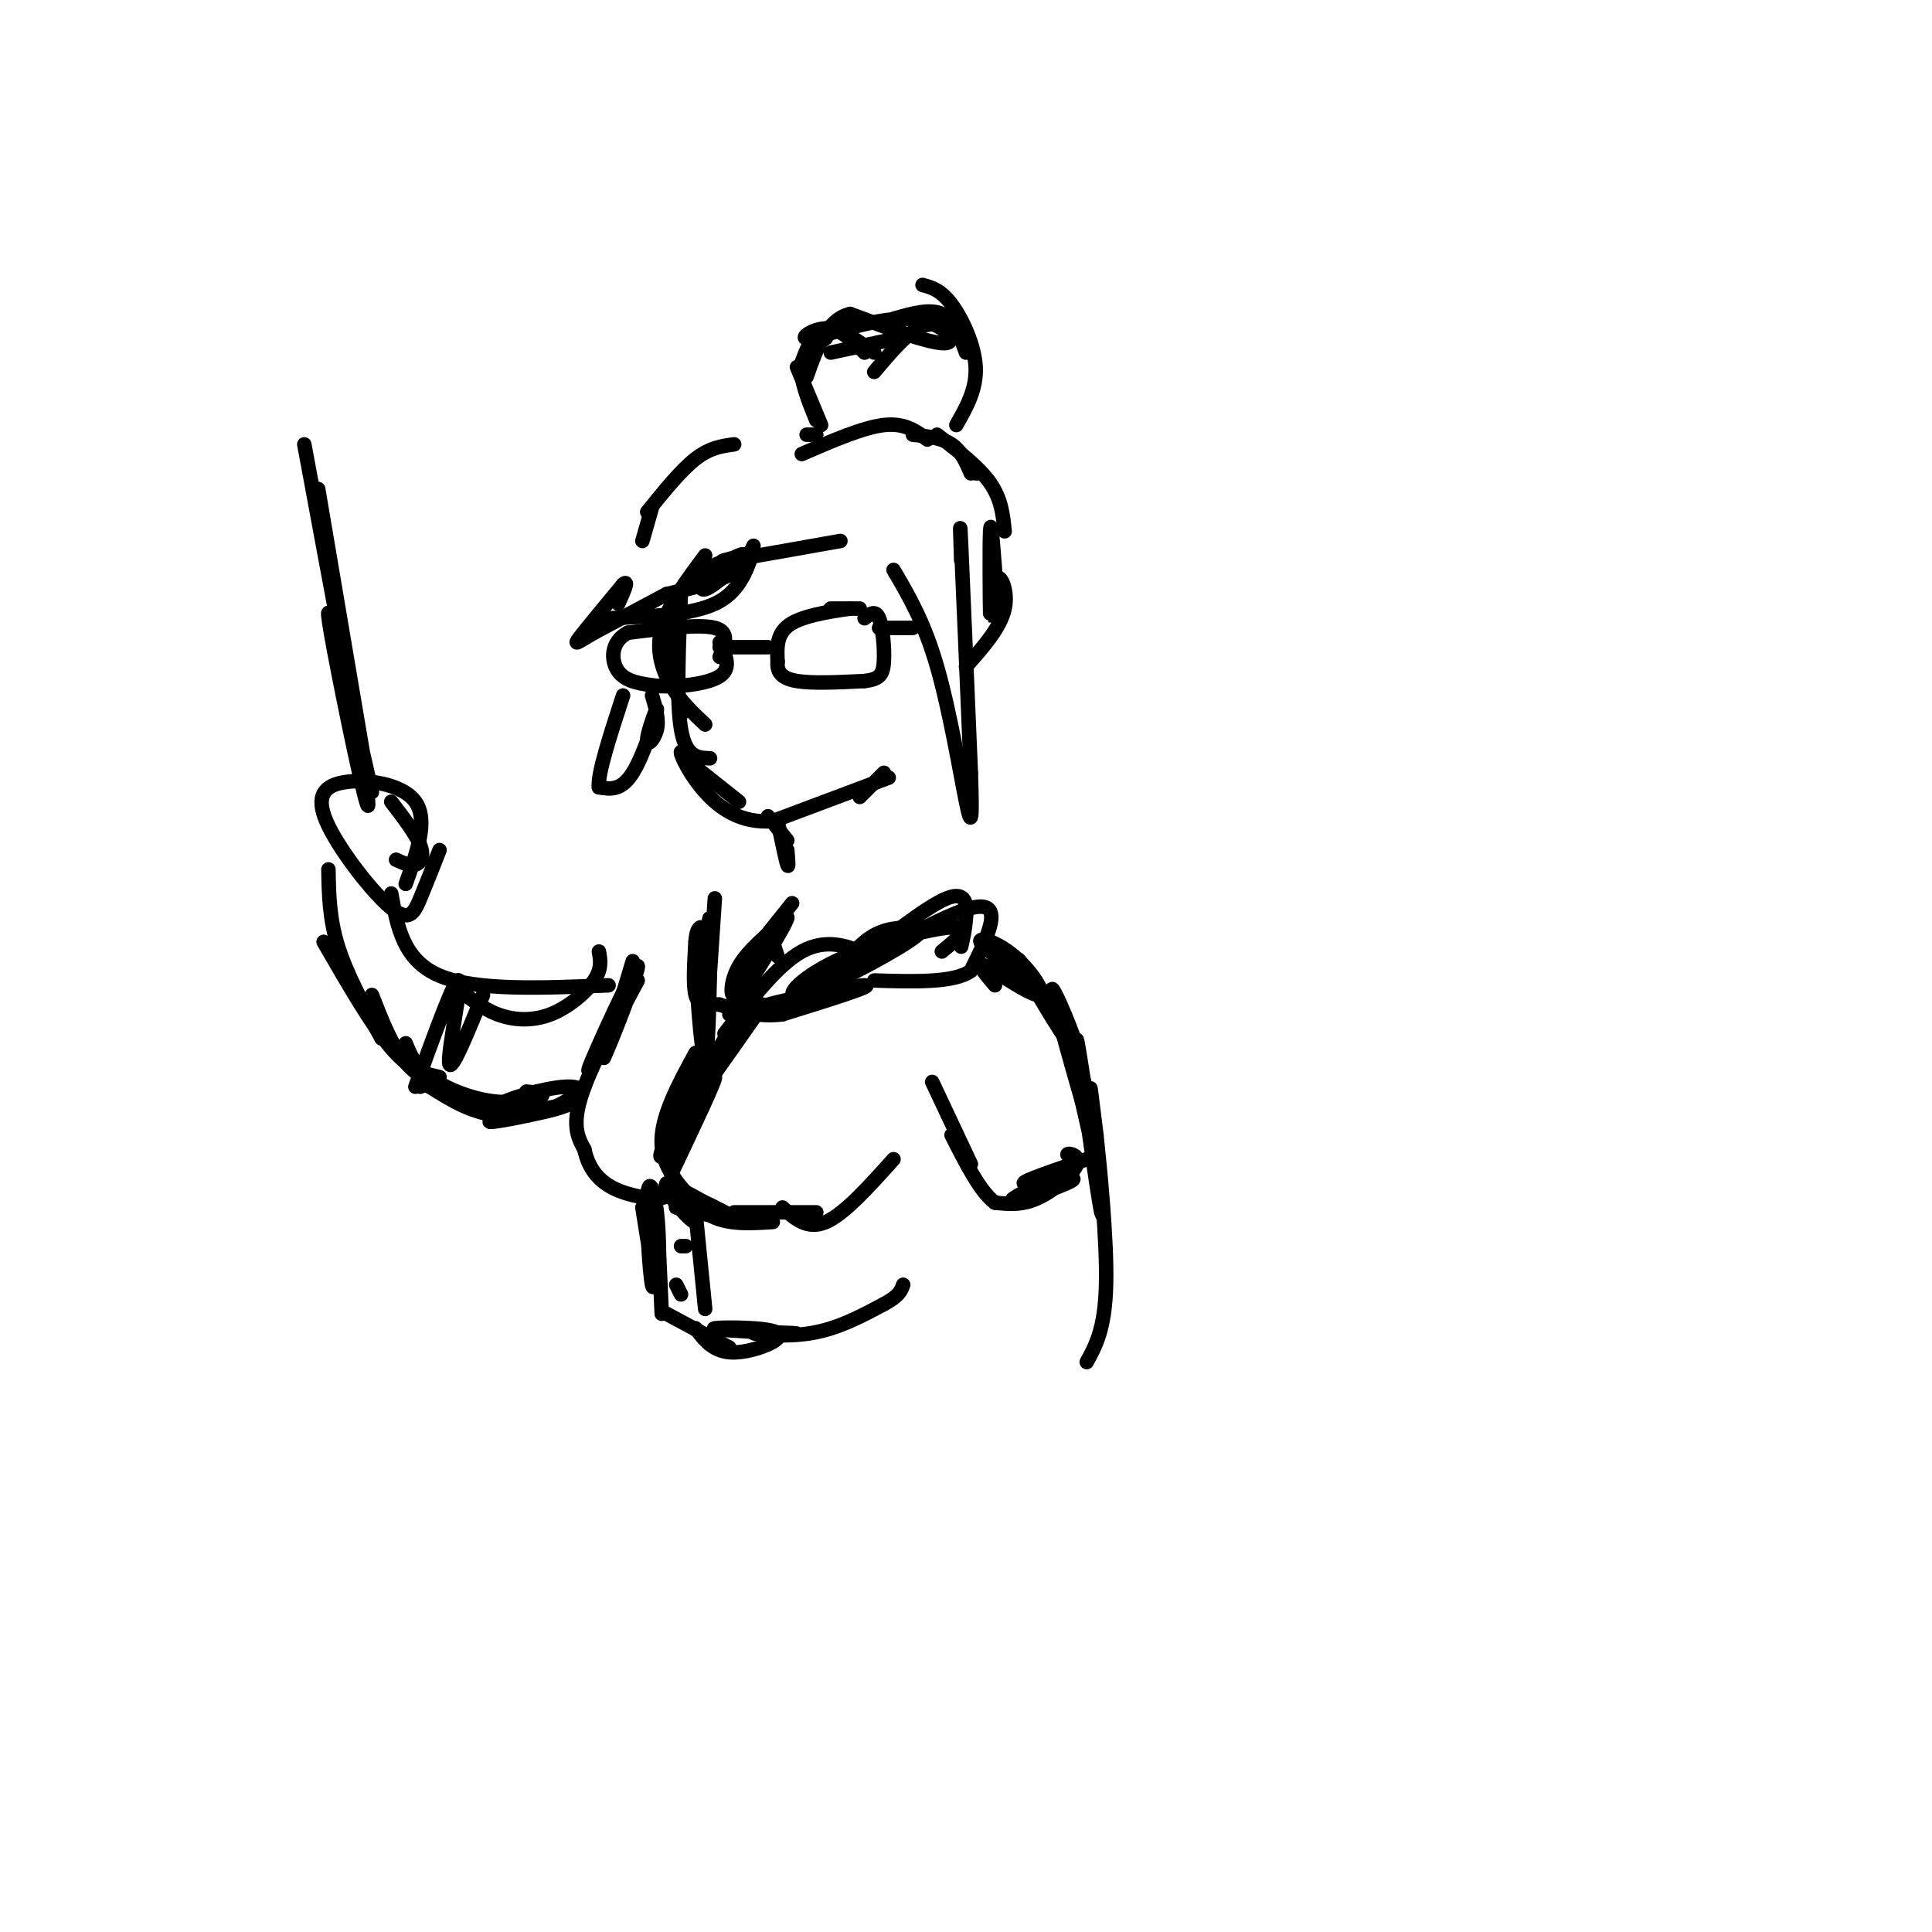 <svg viewBox='0 0 400 400' version='1.1' xmlns='http://www.w3.org/2000/svg' xmlns:xlink='http://www.w3.org/1999/xlink'><g fill='none' stroke='rgb(0,0,0)' stroke-width='3' stroke-linecap='round' stroke-linejoin='round'><path d='M154,119c-2.012,-1.649 -4.024,-3.298 -6,-2c-1.976,1.298 -3.917,5.542 -2,5c1.917,-0.542 7.690,-5.869 8,-7c0.310,-1.131 -4.845,1.935 -10,5'/><path d='M144,120c-2.756,1.667 -4.644,3.333 -5,8c-0.356,4.667 0.822,12.333 2,20'/><path d='M146,115c-3.867,5.178 -7.733,10.356 -9,15c-1.267,4.644 0.067,8.756 2,12c1.933,3.244 4.467,5.622 7,8'/><path d='M141,122c-0.500,11.583 -1.000,23.167 0,29c1.000,5.833 3.500,5.917 6,6'/><path d='M178,126c-2.833,0.000 -5.667,0.000 -6,0c-0.333,0.000 1.833,0.000 4,0'/><path d='M176,126c-1.911,0.311 -8.689,1.089 -12,3c-3.311,1.911 -3.156,4.956 -3,8'/><path d='M161,137c-0.200,2.133 0.800,3.467 4,4c3.200,0.533 8.600,0.267 14,0'/><path d='M179,141c3.095,-0.369 3.833,-1.292 4,-4c0.167,-2.708 -0.238,-7.202 -1,-9c-0.762,-1.798 -1.881,-0.899 -3,0'/><path d='M149,136c1.083,-2.583 2.167,-5.167 -1,-6c-3.167,-0.833 -10.583,0.083 -18,1'/><path d='M130,131c-3.600,1.800 -3.600,5.800 -2,8c1.600,2.200 4.800,2.600 8,3'/><path d='M136,142c4.133,0.333 10.467,-0.333 13,-2c2.533,-1.667 1.267,-4.333 0,-7'/><path d='M159,134c0.000,0.000 -10.000,0.000 -10,0'/><path d='M182,130c0.000,0.000 7.000,0.000 7,0'/><path d='M174,112c-9.833,1.750 -19.667,3.500 -23,4c-3.333,0.500 -0.167,-0.250 3,-1'/><path d='M156,113c-1.000,2.167 -2.000,4.333 -5,6c-3.000,1.667 -8.000,2.833 -13,4'/><path d='M156,114c-1.500,4.333 -3.000,8.667 -8,11c-5.000,2.333 -13.500,2.667 -22,3'/><path d='M138,123c0.000,0.000 -15.000,8.000 -15,8'/><path d='M123,131c-3.400,1.956 -4.400,2.844 -3,1c1.400,-1.844 5.200,-6.422 9,-11'/><path d='M129,121c1.333,-1.167 0.167,1.417 -1,4'/><path d='M135,144c0.738,2.451 1.477,4.903 1,7c-0.477,2.097 -2.169,3.841 -2,2c0.169,-1.841 2.199,-7.265 2,-6c-0.199,1.265 -2.628,9.219 -5,13c-2.372,3.781 -4.686,3.391 -7,3'/><path d='M124,163c-0.333,-2.667 2.333,-10.833 5,-19'/><path d='M133,112c0.000,0.000 2.000,-7.000 2,-7'/><path d='M134,106c3.500,-4.333 7.000,-8.667 10,-11c3.000,-2.333 5.500,-2.667 8,-3'/><path d='M167,90c0.000,0.000 2.000,0.000 2,0'/><path d='M166,94c6.333,-2.750 12.667,-5.500 17,-6c4.333,-0.500 6.667,1.250 9,3'/><path d='M189,90c3.000,0.333 6.000,0.667 8,2c2.000,1.333 3.000,3.667 4,6'/><path d='M194,90c4.333,3.333 8.667,6.667 11,10c2.333,3.333 2.667,6.667 3,10'/><path d='M202,98c0.000,0.000 1.000,0.000 1,0'/><path d='M199,116c-0.167,-5.167 -0.333,-10.333 0,-3c0.333,7.333 1.167,27.167 2,47'/><path d='M201,160c0.333,10.060 0.167,11.708 -1,6c-1.167,-5.708 -3.333,-18.774 -6,-28c-2.667,-9.226 -5.833,-14.613 -9,-20'/><path d='M206,118c-0.421,-5.547 -0.842,-11.094 -1,-8c-0.158,3.094 -0.053,14.829 0,17c0.053,2.171 0.053,-5.223 1,-7c0.947,-1.777 2.842,2.064 2,6c-0.842,3.936 -4.421,7.968 -8,12'/><path d='M198,88c2.111,-3.711 4.222,-7.422 4,-12c-0.222,-4.578 -2.778,-10.022 -5,-13c-2.222,-2.978 -4.111,-3.489 -6,-4'/><path d='M200,73c-1.250,-3.417 -2.500,-6.833 -5,-8c-2.500,-1.167 -6.250,-0.083 -10,1'/><path d='M197,68c-2.167,-0.750 -4.333,-1.500 -7,0c-2.667,1.500 -5.833,5.250 -9,9'/><path d='M186,70c0.000,0.000 -14.000,3.000 -14,3'/><path d='M181,73c-3.750,-2.667 -7.500,-5.333 -10,-5c-2.500,0.333 -3.750,3.667 -5,7'/><path d='M179,73c-2.531,-2.510 -5.062,-5.021 -8,-5c-2.938,0.021 -6.282,2.573 -3,2c3.282,-0.573 13.191,-4.270 20,-4c6.809,0.270 10.517,4.506 8,5c-2.517,0.494 -11.258,-2.753 -20,-6'/><path d='M176,65c-4.833,1.167 -6.917,7.083 -9,13'/><path d='M171,70c-2.333,1.583 -4.667,3.167 -5,6c-0.333,2.833 1.333,6.917 3,11'/><path d='M165,76c0.000,0.000 5.000,12.000 5,12'/><path d='M183,160c0.000,0.000 -5.000,5.000 -5,5'/><path d='M184,161c0.000,0.000 -24.000,9.000 -24,9'/><path d='M160,170c-6.560,0.536 -10.958,-2.625 -14,-6c-3.042,-3.375 -4.726,-6.964 -5,-8c-0.274,-1.036 0.863,0.482 2,2'/><path d='M143,158c2.000,1.667 6.000,4.833 10,8'/><path d='M159,169c0.000,0.000 4.000,5.000 4,5'/><path d='M161,170c0.833,4.000 1.667,8.000 2,9c0.333,1.000 0.167,-1.000 0,-3'/><path d='M161,198c0.000,0.000 -1.000,-3.000 -1,-3'/><path d='M164,187c0.000,0.000 -8.000,10.000 -8,10'/><path d='M156,197c-2.083,3.821 -3.292,8.375 -4,9c-0.708,0.625 -0.917,-2.679 1,-6c1.917,-3.321 5.958,-6.661 10,-10'/><path d='M163,190c-0.333,1.667 -6.167,10.833 -12,20'/><path d='M174,206c-8.933,1.422 -17.867,2.844 -15,2c2.867,-0.844 17.533,-3.956 20,-4c2.467,-0.044 -7.267,2.978 -17,6'/><path d='M162,210c-5.000,0.667 -9.000,-0.667 -13,-2'/><path d='M149,208c-3.133,-0.267 -4.467,0.067 -5,-2c-0.533,-2.067 -0.267,-6.533 0,-11'/><path d='M144,195c0.167,-2.333 0.583,-2.667 1,-3'/><path d='M131,199c0.000,0.000 -6.000,20.000 -6,20'/><path d='M125,219c1.369,-2.667 7.792,-19.333 7,-19c-0.792,0.333 -8.798,17.667 -10,21c-1.202,3.333 4.399,-7.333 10,-18'/><path d='M132,203c-0.889,1.511 -8.111,14.289 -11,22c-2.889,7.711 -1.444,10.356 0,13'/><path d='M121,238c0.774,3.667 2.708,6.333 6,8c3.292,1.667 7.940,2.333 10,2c2.060,-0.333 1.530,-1.667 1,-3'/><path d='M141,225c-1.378,5.289 -2.756,10.578 -2,8c0.756,-2.578 3.644,-13.022 4,-13c0.356,0.022 -1.822,10.511 -4,21'/><path d='M139,241c0.167,5.500 2.583,8.750 5,12'/><path d='M144,253c-0.911,0.178 -5.689,-5.378 -6,-7c-0.311,-1.622 3.844,0.689 8,3'/><path d='M146,249c2.389,1.029 4.362,2.100 2,2c-2.362,-0.100 -9.059,-1.373 -8,-1c1.059,0.373 9.874,2.392 11,2c1.126,-0.392 -5.437,-3.196 -12,-6'/><path d='M139,246c-2.000,-1.000 -1.000,-0.500 0,0'/><path d='M144,218c-3.667,6.750 -7.333,13.500 -7,19c0.333,5.500 4.667,9.750 9,14'/><path d='M146,251c3.833,2.667 8.917,2.333 14,2'/><path d='M152,251c0.000,0.000 17.000,0.000 17,0'/><path d='M162,250c2.583,2.333 5.167,4.667 9,3c3.833,-1.667 8.917,-7.333 14,-13'/><path d='M133,250c1.201,7.673 2.402,15.346 3,15c0.598,-0.346 0.593,-8.711 0,-14c-0.593,-5.289 -1.775,-7.501 -2,-3c-0.225,4.501 0.507,15.715 1,18c0.493,2.285 0.746,-4.357 1,-11'/><path d='M136,255c0.333,1.000 0.667,9.000 1,17'/><path d='M144,251c0.000,0.000 2.000,20.000 2,20'/><path d='M142,258c0.000,0.000 -1.000,0.000 -1,0'/><path d='M140,266c0.000,0.000 1.000,2.000 1,2'/><path d='M138,272c0.000,0.000 13.000,7.000 13,7'/><path d='M144,275c1.899,2.530 3.798,5.060 8,5c4.202,-0.060 10.708,-2.708 9,-4c-1.708,-1.292 -11.631,-1.226 -13,-1c-1.369,0.226 5.815,0.613 13,1'/><path d='M161,276c3.319,0.174 5.116,0.108 3,0c-2.116,-0.108 -8.147,-0.260 -8,0c0.147,0.260 6.470,0.931 12,0c5.530,-0.931 10.265,-3.466 15,-6'/><path d='M183,270c3.167,-1.667 3.583,-2.833 4,-4'/><path d='M206,204c-2.171,-2.576 -4.341,-5.152 -2,-4c2.341,1.152 9.195,6.030 11,6c1.805,-0.030 -1.437,-4.970 -5,-8c-3.563,-3.030 -7.447,-4.152 -7,-3c0.447,1.152 5.223,4.576 10,8'/><path d='M213,203c3.001,3.237 5.504,7.329 4,5c-1.504,-2.329 -7.016,-11.080 -6,-9c1.016,2.080 8.561,14.990 11,18c2.439,3.010 -0.228,-3.882 -2,-8c-1.772,-4.118 -2.649,-5.462 -2,-3c0.649,2.462 2.825,8.731 5,15'/><path d='M223,221c1.005,4.029 1.018,6.602 0,3c-1.018,-3.602 -3.067,-13.378 -2,-11c1.067,2.378 5.249,16.909 5,17c-0.249,0.091 -4.928,-14.260 -6,-17c-1.072,-2.740 1.464,6.130 4,15'/><path d='M224,228c1.344,5.732 2.706,12.561 2,7c-0.706,-5.561 -3.478,-23.511 -3,-19c0.478,4.511 4.206,31.484 5,35c0.794,3.516 -1.344,-16.424 -2,-23c-0.656,-6.576 0.172,0.212 1,7'/><path d='M227,235c0.778,7.267 2.222,21.933 2,31c-0.222,9.067 -2.111,12.533 -4,16'/><path d='M225,240c-6.800,2.311 -13.600,4.622 -13,5c0.600,0.378 8.600,-1.178 10,-1c1.400,0.178 -3.800,2.089 -9,4'/><path d='M213,248c-2.600,0.889 -4.600,1.111 -3,0c1.600,-1.111 6.800,-3.556 12,-6'/><path d='M222,242c1.410,-1.620 -1.065,-2.671 -1,-3c0.065,-0.329 2.671,0.065 2,2c-0.671,1.935 -4.620,5.410 -8,7c-3.380,1.590 -6.190,1.295 -9,1'/><path d='M206,249c-3.000,-2.167 -6.000,-8.083 -9,-14'/><path d='M201,241c0.000,0.000 -8.000,-17.000 -8,-17'/><path d='M139,243c4.726,-9.964 9.452,-19.929 9,-20c-0.452,-0.071 -6.083,9.750 -9,14c-2.917,4.250 -3.119,2.929 0,-3c3.119,-5.929 9.560,-16.464 16,-27'/><path d='M155,207c-1.378,2.156 -12.822,21.044 -14,24c-1.178,2.956 7.911,-10.022 17,-23'/><path d='M141,225c0.967,1.024 1.934,2.049 3,0c1.066,-2.049 2.230,-7.171 2,-15c-0.230,-7.829 -1.856,-18.367 -2,-14c-0.144,4.367 1.192,23.637 2,23c0.808,-0.637 1.088,-21.182 1,-27c-0.088,-5.818 -0.544,3.091 -1,12'/><path d='M146,204c-0.244,5.333 -0.356,12.667 0,10c0.356,-2.667 1.178,-15.333 2,-28'/><path d='M150,214c5.513,-7.129 11.026,-14.259 16,-17c4.974,-2.741 9.408,-1.095 12,0c2.592,1.095 3.341,1.639 0,3c-3.341,1.361 -10.772,3.540 -13,5c-2.228,1.460 0.746,2.201 4,0c3.254,-2.201 6.787,-7.343 10,-10c3.213,-2.657 6.107,-2.828 9,-3'/><path d='M188,192c2.737,-0.532 5.079,-0.361 0,3c-5.079,3.361 -17.578,9.911 -22,11c-4.422,1.089 -0.768,-3.284 7,-7c7.768,-3.716 19.648,-6.776 24,-7c4.352,-0.224 1.176,2.388 -2,5'/><path d='M199,196c0.400,-1.756 0.800,-3.511 1,-6c0.200,-2.489 0.200,-5.711 -4,-4c-4.200,1.711 -12.600,8.356 -21,15'/><path d='M175,201c-6.512,4.393 -12.292,7.875 -6,4c6.292,-3.875 24.655,-15.107 32,-17c7.345,-1.893 3.673,5.554 0,13'/><path d='M201,201c-3.333,2.500 -11.667,2.250 -20,2'/><path d='M124,197c0.321,1.780 0.643,3.560 -1,6c-1.643,2.440 -5.250,5.542 -9,7c-3.750,1.458 -7.643,1.274 -11,0c-3.357,-1.274 -6.179,-3.637 -9,-6'/><path d='M126,204c-13.750,0.583 -27.500,1.167 -35,-2c-7.500,-3.167 -8.750,-10.083 -10,-17'/><path d='M121,225c-2.392,2.086 -4.785,4.172 -9,5c-4.215,0.828 -10.254,0.397 -9,-1c1.254,-1.397 9.799,-3.761 14,-4c4.201,-0.239 4.057,1.646 2,3c-2.057,1.354 -6.029,2.177 -10,3'/><path d='M109,231c-4.124,0.923 -9.435,1.732 -7,1c2.435,-0.732 12.617,-3.005 14,-3c1.383,0.005 -6.033,2.287 -12,2c-5.967,-0.287 -10.483,-3.144 -15,-6'/><path d='M89,225c-2.833,-1.000 -2.417,-0.500 -2,0'/><path d='M109,226c2.042,0.202 4.083,0.405 3,1c-1.083,0.595 -5.292,1.583 -10,1c-4.708,-0.583 -9.917,-2.738 -13,-5c-3.083,-2.262 -4.042,-4.631 -5,-7'/><path d='M94,226c-3.583,-1.333 -7.167,-2.667 -10,-6c-2.833,-3.333 -4.917,-8.667 -7,-14'/><path d='M100,206c-3.378,8.289 -6.756,16.578 -7,14c-0.244,-2.578 2.644,-16.022 2,-17c-0.644,-0.978 -4.822,10.511 -9,22'/><path d='M91,223c-3.000,-0.667 -6.000,-1.333 -10,-6c-4.000,-4.667 -9.000,-13.333 -14,-22'/><path d='M79,215c-3.583,-6.583 -7.167,-13.167 -9,-19c-1.833,-5.833 -1.917,-10.917 -2,-16'/><path d='M84,183c2.359,-6.597 4.717,-13.194 2,-17c-2.717,-3.806 -10.510,-4.821 -15,-4c-4.490,0.821 -5.678,3.478 -3,9c2.678,5.522 9.221,13.910 13,17c3.779,3.090 4.794,0.883 6,-2c1.206,-2.883 2.603,-6.441 4,-10'/><path d='M82,178c1.444,0.667 2.889,1.333 4,1c1.111,-0.333 1.889,-1.667 1,-4c-0.889,-2.333 -3.444,-5.667 -6,-9'/><path d='M77,164c-3.217,-14.043 -6.434,-28.086 -8,-34c-1.566,-5.914 -1.482,-3.699 1,9c2.482,12.699 7.360,35.880 6,25c-1.360,-10.880 -8.960,-55.823 -10,-62c-1.040,-6.177 4.480,26.411 10,59'/><path d='M76,161c-0.500,-1.667 -6.750,-35.333 -13,-69'/></g>
</svg>